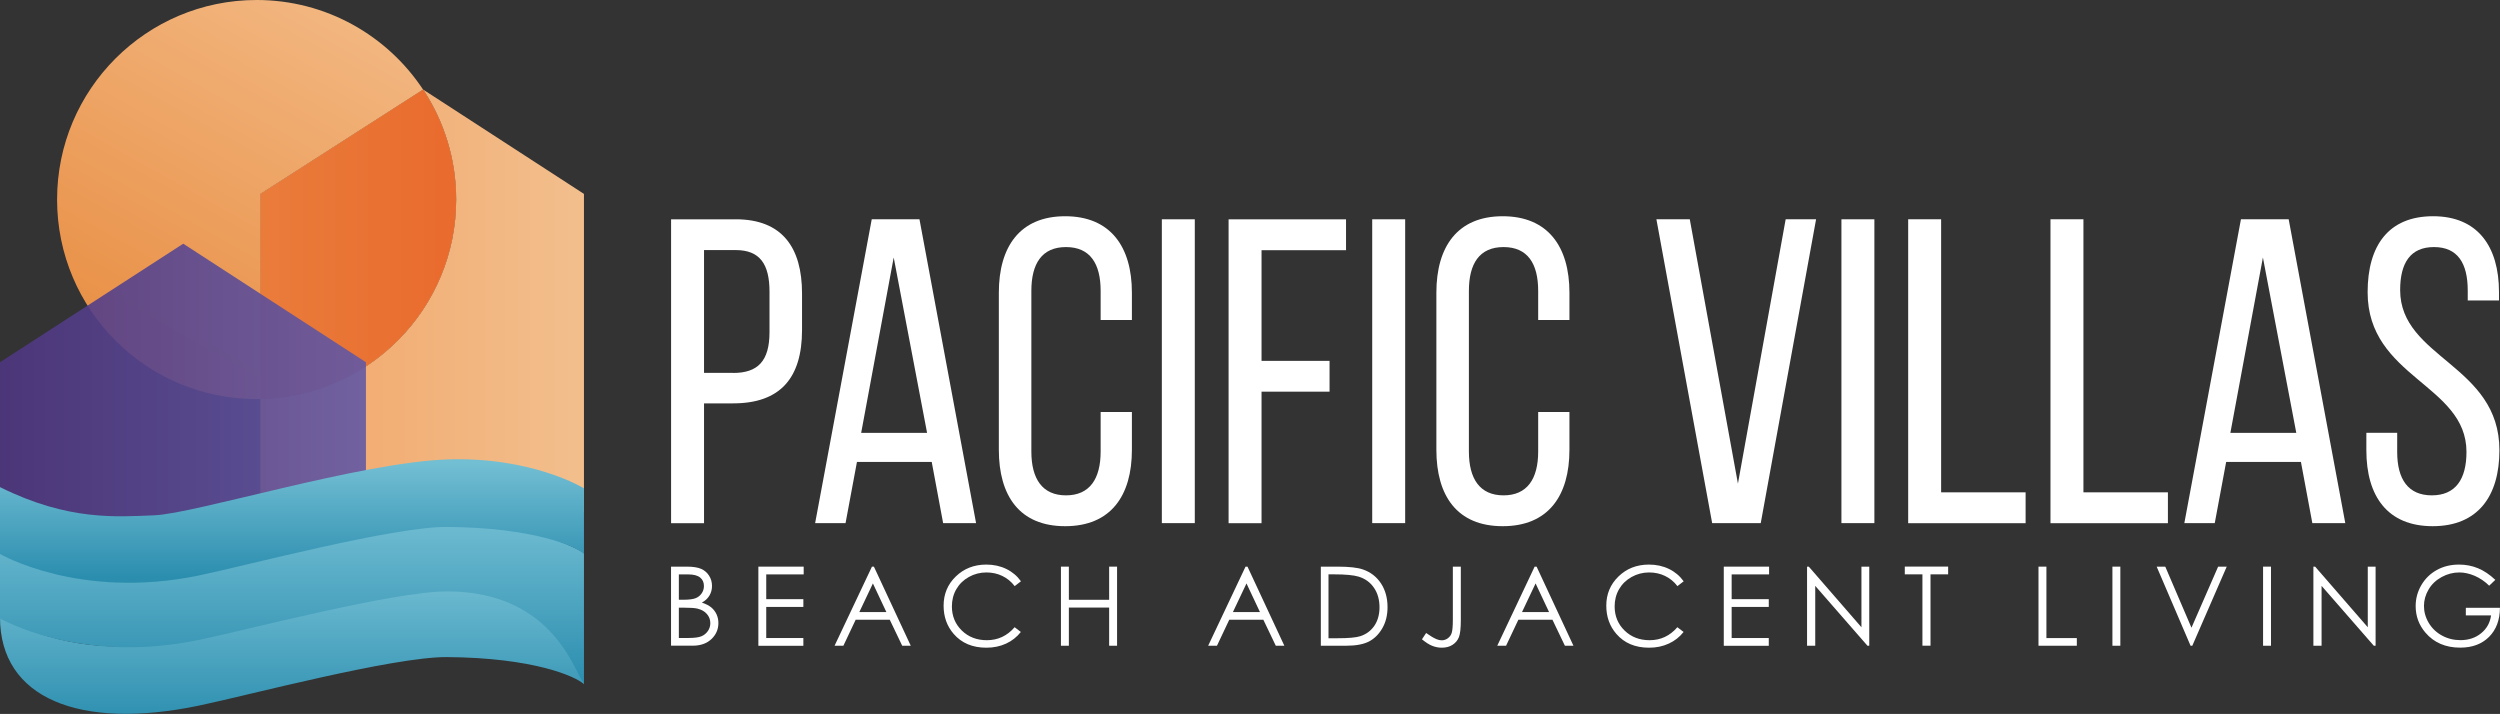 <?xml version="1.0" encoding="UTF-8"?>
<svg id="Layer_1" data-name="Layer 1" xmlns="http://www.w3.org/2000/svg" xmlns:xlink="http://www.w3.org/1999/xlink" viewBox="0 0 473.45 135.2">
  <rect x="0" y="0" width="473.45" height="135.2" fill="#333333" stroke="none"/>
  <defs>
    <style>
      .cls-1 {
        fill: url(#linear-gradient);
      }

      .cls-1, .cls-2, .cls-3, .cls-4, .cls-5, .cls-6, .cls-7, .cls-8, .cls-9 {
        stroke-width: 0px;
      }

      .cls-2 {
        fill: url(#linear-gradient-3);
      }

      .cls-2, .cls-3 {
        opacity: .9;
      }

      .cls-3 {
        fill: url(#linear-gradient-4);
      }

      .cls-4 {
        fill: url(#linear-gradient-2);
      }

      .cls-5 {
        fill: url(#linear-gradient-7);
      }

      .cls-6 {
        fill: url(#linear-gradient-5);
      }

      .cls-7 {
        fill: url(#linear-gradient-6);
      }

      .cls-8 {
        fill: #fff;
      }

      .cls-9 {
        fill: #f1b57f;
      }
    </style>
    <linearGradient id="linear-gradient" x1="49.31" y1="56.97" x2="110.59" y2="56.97" gradientUnits="userSpaceOnUse">
      <stop offset="0" stop-color="#f2a567"/>
      <stop offset=".97" stop-color="#f2be8c"/>
    </linearGradient>
    <linearGradient id="linear-gradient-2" x1="62.69" y1="-6.46" x2="22.61" y2="65.02" gradientUnits="userSpaceOnUse">
      <stop offset="0" stop-color="#f3ba85"/>
      <stop offset=".97" stop-color="#e99148"/>
    </linearGradient>
    <linearGradient id="linear-gradient-3" x1="49.31" y1="46.26" x2="86.38" y2="46.26" gradientUnits="userSpaceOnUse">
      <stop offset="0" stop-color="#e97634"/>
      <stop offset=".97" stop-color="#e86325"/>
    </linearGradient>
    <linearGradient id="linear-gradient-4" x1="0" y1="74.86" x2="69.3" y2="74.86" gradientUnits="userSpaceOnUse">
      <stop offset="0" stop-color="#4e3680"/>
      <stop offset="1" stop-color="#6359a5"/>
    </linearGradient>
    <linearGradient id="linear-gradient-5" x1="55.3" y1="108.54" x2="55.3" y2="137.99" gradientUnits="userSpaceOnUse">
      <stop offset="0" stop-color="#72bed3"/>
      <stop offset=".97" stop-color="#2c8eaf"/>
    </linearGradient>
    <linearGradient id="linear-gradient-6" y1="97.05" x2="55.3" y2="130.41" xlink:href="#linear-gradient-5"/>
    <linearGradient id="linear-gradient-7" x1="55.3" y1="87.8" x2="55.3" y2="109.9" xlink:href="#linear-gradient-5"/>
  </defs>
  <g>
    <path class="cls-8" d="m139.33,41.53c8.8,0,12.56,5.34,12.56,14.06v6.91c0,9.12-4.16,13.89-13.04,13.89h-5.52v22.69h-6.24v-57.54h12.24Zm-.48,29.1c4.64,0,6.88-2.22,6.88-7.73v-7.65c0-5.26-1.84-7.89-6.4-7.89h-6v23.26h5.52Z"/>
    <path class="cls-8" d="m162.29,87.48l-2.16,11.59h-5.76l10.72-57.54h9.04l10.72,57.54h-6.24l-2.16-11.59h-14.16Zm.8-5.51h12.48l-6.32-33.21-6.16,33.21Z"/>
    <path class="cls-8" d="m214.36,55.42v5.18h-5.92v-5.51c0-5.18-2-8.3-6.56-8.3s-6.56,3.12-6.56,8.3v30.42c0,5.18,2.08,8.3,6.56,8.3s6.56-3.12,6.56-8.3v-7.48h5.92v7.15c0,8.71-4,14.47-12.64,14.47s-12.56-5.75-12.56-14.47v-29.76c0-8.71,4-14.47,12.56-14.47s12.64,5.75,12.64,14.47Z"/>
    <path class="cls-8" d="m226.27,41.53v57.54h-6.24v-57.54h6.24Z"/>
    <path class="cls-8" d="m251.79,68.33v5.84h-12.88v24.91h-6.24v-57.54h22.24v5.84h-16v20.96h12.88Z"/>
    <path class="cls-8" d="m266.11,41.53v57.54h-6.24v-57.54h6.24Z"/>
    <path class="cls-8" d="m297.22,55.42v5.18h-5.92v-5.51c0-5.18-2-8.3-6.56-8.3s-6.56,3.12-6.56,8.3v30.42c0,5.18,2.08,8.3,6.56,8.3s6.56-3.12,6.56-8.3v-7.48h5.92v7.15c0,8.71-4,14.47-12.64,14.47s-12.56-5.75-12.56-14.47v-29.76c0-8.71,4-14.47,12.56-14.47s12.64,5.75,12.64,14.47Z"/>
    <path class="cls-8" d="m320.01,41.53l9.12,50.06,9.04-50.06h5.76l-10.48,57.54h-9.2l-10.56-57.54h6.32Z"/>
    <path class="cls-8" d="m354.97,41.53v57.54h-6.24v-57.54h6.24Z"/>
    <path class="cls-8" d="m361.37,99.07v-57.54h6.24v51.71h16v5.84h-22.24Z"/>
    <path class="cls-8" d="m388.32,99.07v-57.54h6.24v51.71h16v5.84h-22.24Z"/>
    <path class="cls-8" d="m421.59,87.48l-2.16,11.59h-5.76l10.72-57.54h9.04l10.72,57.54h-6.24l-2.16-11.59h-14.16Zm.8-5.51h12.48l-6.32-33.21-6.16,33.21Z"/>
    <path class="cls-8" d="m473.26,55.34v1.56h-5.92v-1.89c0-5.18-1.92-8.22-6.4-8.22s-6.4,3.04-6.4,8.14c0,12.91,18.8,14.14,18.8,30.33,0,8.71-4.08,14.39-12.64,14.39s-12.56-5.67-12.56-14.39v-3.29h5.84v3.62c0,5.18,2.08,8.22,6.56,8.22s6.56-3.04,6.56-8.22c0-12.82-18.72-14.06-18.72-30.25,0-8.88,4-14.39,12.4-14.39s12.48,5.67,12.48,14.39Z"/>
  </g>
  <g>
    <path class="cls-8" d="m127.09,107.31h2.95c1.19,0,2.1.14,2.74.42.64.28,1.14.71,1.51,1.3.37.58.55,1.23.55,1.94,0,.67-.16,1.27-.49,1.82-.32.55-.8.99-1.43,1.33.78.26,1.38.58,1.8.93.42.36.75.79.98,1.29.23.51.35,1.05.35,1.64,0,1.2-.44,2.22-1.32,3.05-.88.83-2.06,1.25-3.54,1.25h-4.11v-14.98Zm1.47,1.47v4.8h.86c1.04,0,1.81-.1,2.3-.29s.88-.5,1.16-.92c.29-.42.43-.88.43-1.39,0-.69-.24-1.22-.72-1.61-.48-.39-1.24-.59-2.29-.59h-1.73Zm0,6.3v5.74h1.86c1.09,0,1.9-.11,2.41-.32.51-.21.92-.55,1.23-1,.31-.45.46-.95.46-1.48,0-.67-.22-1.25-.65-1.74-.43-.5-1.03-.83-1.79-1.02-.51-.12-1.4-.18-2.66-.18h-.85Z"/>
    <path class="cls-8" d="m143.62,107.31h8.58v1.47h-7.09v4.69h7.03v1.47h-7.03v5.89h7.03v1.47h-8.52v-14.98Z"/>
    <path class="cls-8" d="m165.5,107.31l6.98,14.98h-1.62l-2.36-4.93h-6.45l-2.33,4.93h-1.67l7.08-14.98h.37Zm-.19,3.18l-2.57,5.42h5.12l-2.55-5.42Z"/>
    <path class="cls-8" d="m193.34,110.09l-1.18.91c-.65-.85-1.43-1.49-2.35-1.93-.91-.44-1.92-.66-3.01-.66-1.19,0-2.3.29-3.32.86-1.02.57-1.81,1.34-2.37,2.31s-.84,2.06-.84,3.26c0,1.83.63,3.35,1.88,4.57s2.83,1.83,4.74,1.83c2.1,0,3.85-.82,5.26-2.46l1.18.9c-.75.95-1.68,1.69-2.79,2.2-1.12.52-2.36.78-3.74.78-2.62,0-4.69-.87-6.2-2.62-1.27-1.47-1.9-3.25-1.9-5.34,0-2.19.77-4.04,2.31-5.53s3.46-2.25,5.78-2.25c1.4,0,2.66.28,3.79.83,1.13.55,2.05,1.33,2.77,2.33Z"/>
    <path class="cls-8" d="m200.92,107.31h1.5v6.28h7.63v-6.28h1.5v14.98h-1.5v-7.23h-7.63v7.23h-1.5v-14.98Z"/>
    <path class="cls-8" d="m236.25,107.31l6.98,14.98h-1.62l-2.36-4.93h-6.45l-2.33,4.93h-1.67l7.08-14.98h.37Zm-.19,3.18l-2.57,5.42h5.12l-2.55-5.42Z"/>
    <path class="cls-8" d="m250.14,122.29v-14.98h3.11c2.24,0,3.87.18,4.88.54,1.45.51,2.59,1.39,3.41,2.65.82,1.26,1.23,2.75,1.23,4.49,0,1.5-.32,2.82-.97,3.96-.65,1.14-1.49,1.98-2.53,2.53-1.04.54-2.49.81-4.35.81h-4.77Zm1.44-1.42h1.73c2.07,0,3.51-.13,4.31-.39,1.13-.37,2.01-1.03,2.66-1.98.64-.95.97-2.12.97-3.49,0-1.44-.35-2.68-1.05-3.7-.7-1.02-1.67-1.73-2.92-2.11-.94-.28-2.48-.43-4.63-.43h-1.06v12.1Z"/>
    <path class="cls-8" d="m275.15,107.31h1.5v10.11c0,1.55-.12,2.64-.36,3.24-.24.61-.64,1.09-1.21,1.46s-1.25.54-2.05.54c-.6,0-1.2-.12-1.79-.35-.59-.23-1.24-.65-1.95-1.24l.79-1.19c.78.55,1.43.94,1.95,1.16.34.15.67.22,1,.22.43,0,.82-.13,1.17-.39.35-.26.6-.6.73-1.03s.21-1.26.21-2.48v-10.06Z"/>
    <path class="cls-8" d="m291,107.31l6.98,14.98h-1.62l-2.36-4.93h-6.45l-2.33,4.93h-1.67l7.08-14.98h.37Zm-.19,3.18l-2.57,5.42h5.12l-2.55-5.42Z"/>
    <path class="cls-8" d="m318.85,110.09l-1.18.91c-.65-.85-1.43-1.49-2.35-1.93-.91-.44-1.92-.66-3.01-.66-1.19,0-2.3.29-3.32.86-1.02.57-1.81,1.34-2.37,2.31-.56.97-.84,2.06-.84,3.26,0,1.83.63,3.35,1.88,4.57,1.25,1.22,2.83,1.83,4.74,1.83,2.1,0,3.85-.82,5.26-2.46l1.18.9c-.75.95-1.68,1.69-2.8,2.2-1.12.52-2.36.78-3.74.78-2.62,0-4.69-.87-6.2-2.62-1.27-1.47-1.9-3.25-1.9-5.34,0-2.19.77-4.04,2.31-5.53,1.54-1.5,3.46-2.25,5.78-2.25,1.4,0,2.66.28,3.79.83,1.13.55,2.05,1.33,2.77,2.33Z"/>
    <path class="cls-8" d="m326.45,107.31h8.58v1.47h-7.09v4.69h7.03v1.47h-7.03v5.89h7.03v1.47h-8.52v-14.98Z"/>
    <path class="cls-8" d="m342.22,122.29v-14.98h.33l9.97,11.48v-11.48h1.48v14.98h-.34l-9.89-11.34v11.34h-1.55Z"/>
    <path class="cls-8" d="m360.73,108.77v-1.47h8.21v1.47h-3.34v13.51h-1.53v-13.51h-3.34Z"/>
    <path class="cls-8" d="m386.05,107.31h1.5v13.53h5.76v1.45h-7.26v-14.98Z"/>
    <path class="cls-8" d="m400.05,107.31h1.5v14.98h-1.5v-14.98Z"/>
    <path class="cls-8" d="m408.43,107.31h1.63l4.96,11.57,5.05-11.57h1.63l-6.52,14.98h-.33l-6.42-14.98Z"/>
    <path class="cls-8" d="m428.58,107.31h1.5v14.98h-1.5v-14.98Z"/>
    <path class="cls-8" d="m438.11,122.29v-14.98h.33l9.97,11.48v-11.48h1.48v14.98h-.34l-9.89-11.34v11.34h-1.55Z"/>
    <path class="cls-8" d="m472.56,109.82l-1.16,1.1c-.83-.82-1.75-1.44-2.74-1.87-.99-.42-1.96-.64-2.91-.64-1.17,0-2.29.29-3.35.87-1.06.58-1.89,1.36-2.47,2.35s-.88,2.03-.88,3.13.3,2.2.91,3.21c.6,1.01,1.44,1.81,2.5,2.39s2.23.87,3.5.87c1.54,0,2.84-.43,3.91-1.3,1.07-.87,1.7-2,1.89-3.38h-4.78v-1.45h6.46c-.01,2.31-.7,4.15-2.06,5.51-1.36,1.36-3.18,2.04-5.46,2.04-2.77,0-4.96-.94-6.58-2.83-1.24-1.45-1.86-3.13-1.86-5.04,0-1.42.36-2.74,1.07-3.96s1.69-2.18,2.93-2.87c1.24-.69,2.65-1.03,4.22-1.03,1.27,0,2.46.23,3.58.69s2.21,1.19,3.28,2.2Z"/>
  </g>
  <path class="cls-1" d="m80.13,16.96c3.95,5.97,6.26,13.13,6.26,20.82,0,20.63-16.54,37.39-37.08,37.77v21.41h61.28v-60.24l-30.47-19.77Z"/>
  <path class="cls-4" d="m80.12,16.96h0C73.36,6.74,61.77,0,48.6,0,27.73,0,10.81,16.92,10.81,37.79s16.92,37.79,37.79,37.79c.24,0,.47-.01.71-.02v-38.82l30.82-19.77Z"/>
  <path class="cls-9" d="m86.38,37.79c0-7.7-2.31-14.85-6.26-20.82h0s-30.82,19.77-30.82,19.77v38.82c20.54-.38,37.08-17.14,37.08-37.77Z"/>
  <path class="cls-2" d="m86.38,37.79c0-7.7-2.31-14.85-6.26-20.82h0s-30.82,19.77-30.82,19.77v38.82c20.54-.38,37.08-17.14,37.08-37.77Z"/>
  <polygon class="cls-3" points="34.7 46.15 0 68.6 0 103.57 69.3 103.57 69.3 68.6 34.7 46.15"/>
  <path class="cls-6" d="m84.65,111.66c-16.52,0-47.79,10.29-55.47,10.58-7,.27-16.25,1.1-29.18-5.34,0,15.35,15.05,21.44,37.67,16.73,8.95-1.86,36.8-9.26,46.98-9.19,16.4.12,24.29,3.63,25.94,5.12,0-3.42-3.54-17.91-25.94-17.91Z"/>
  <path class="cls-7" d="m110.59,104.69s-9.76-6.04-25.94-5.47c-16.51.58-47.79,10.29-55.47,10.58-7,.27-16.25,1.1-29.18-5.34v12.66s15.05,8.78,37.67,4.07c8.95-1.86,36.8-9.19,46.98-9.19,20.51,0,24.29,15.9,25.94,17.39v-24.71Z"/>
  <path class="cls-5" d="m110.59,92.48s-9.76-6.04-25.94-5.47c-16.51.58-47.79,10.29-55.47,10.58-7,.27-16.25,1.1-29.18-5.34v12.66s15.05,8.78,37.67,4.07c8.95-1.86,36.8-9.26,46.98-9.19,16.4.12,24.29,3.63,25.94,5.12v-12.44Z"/>
</svg>